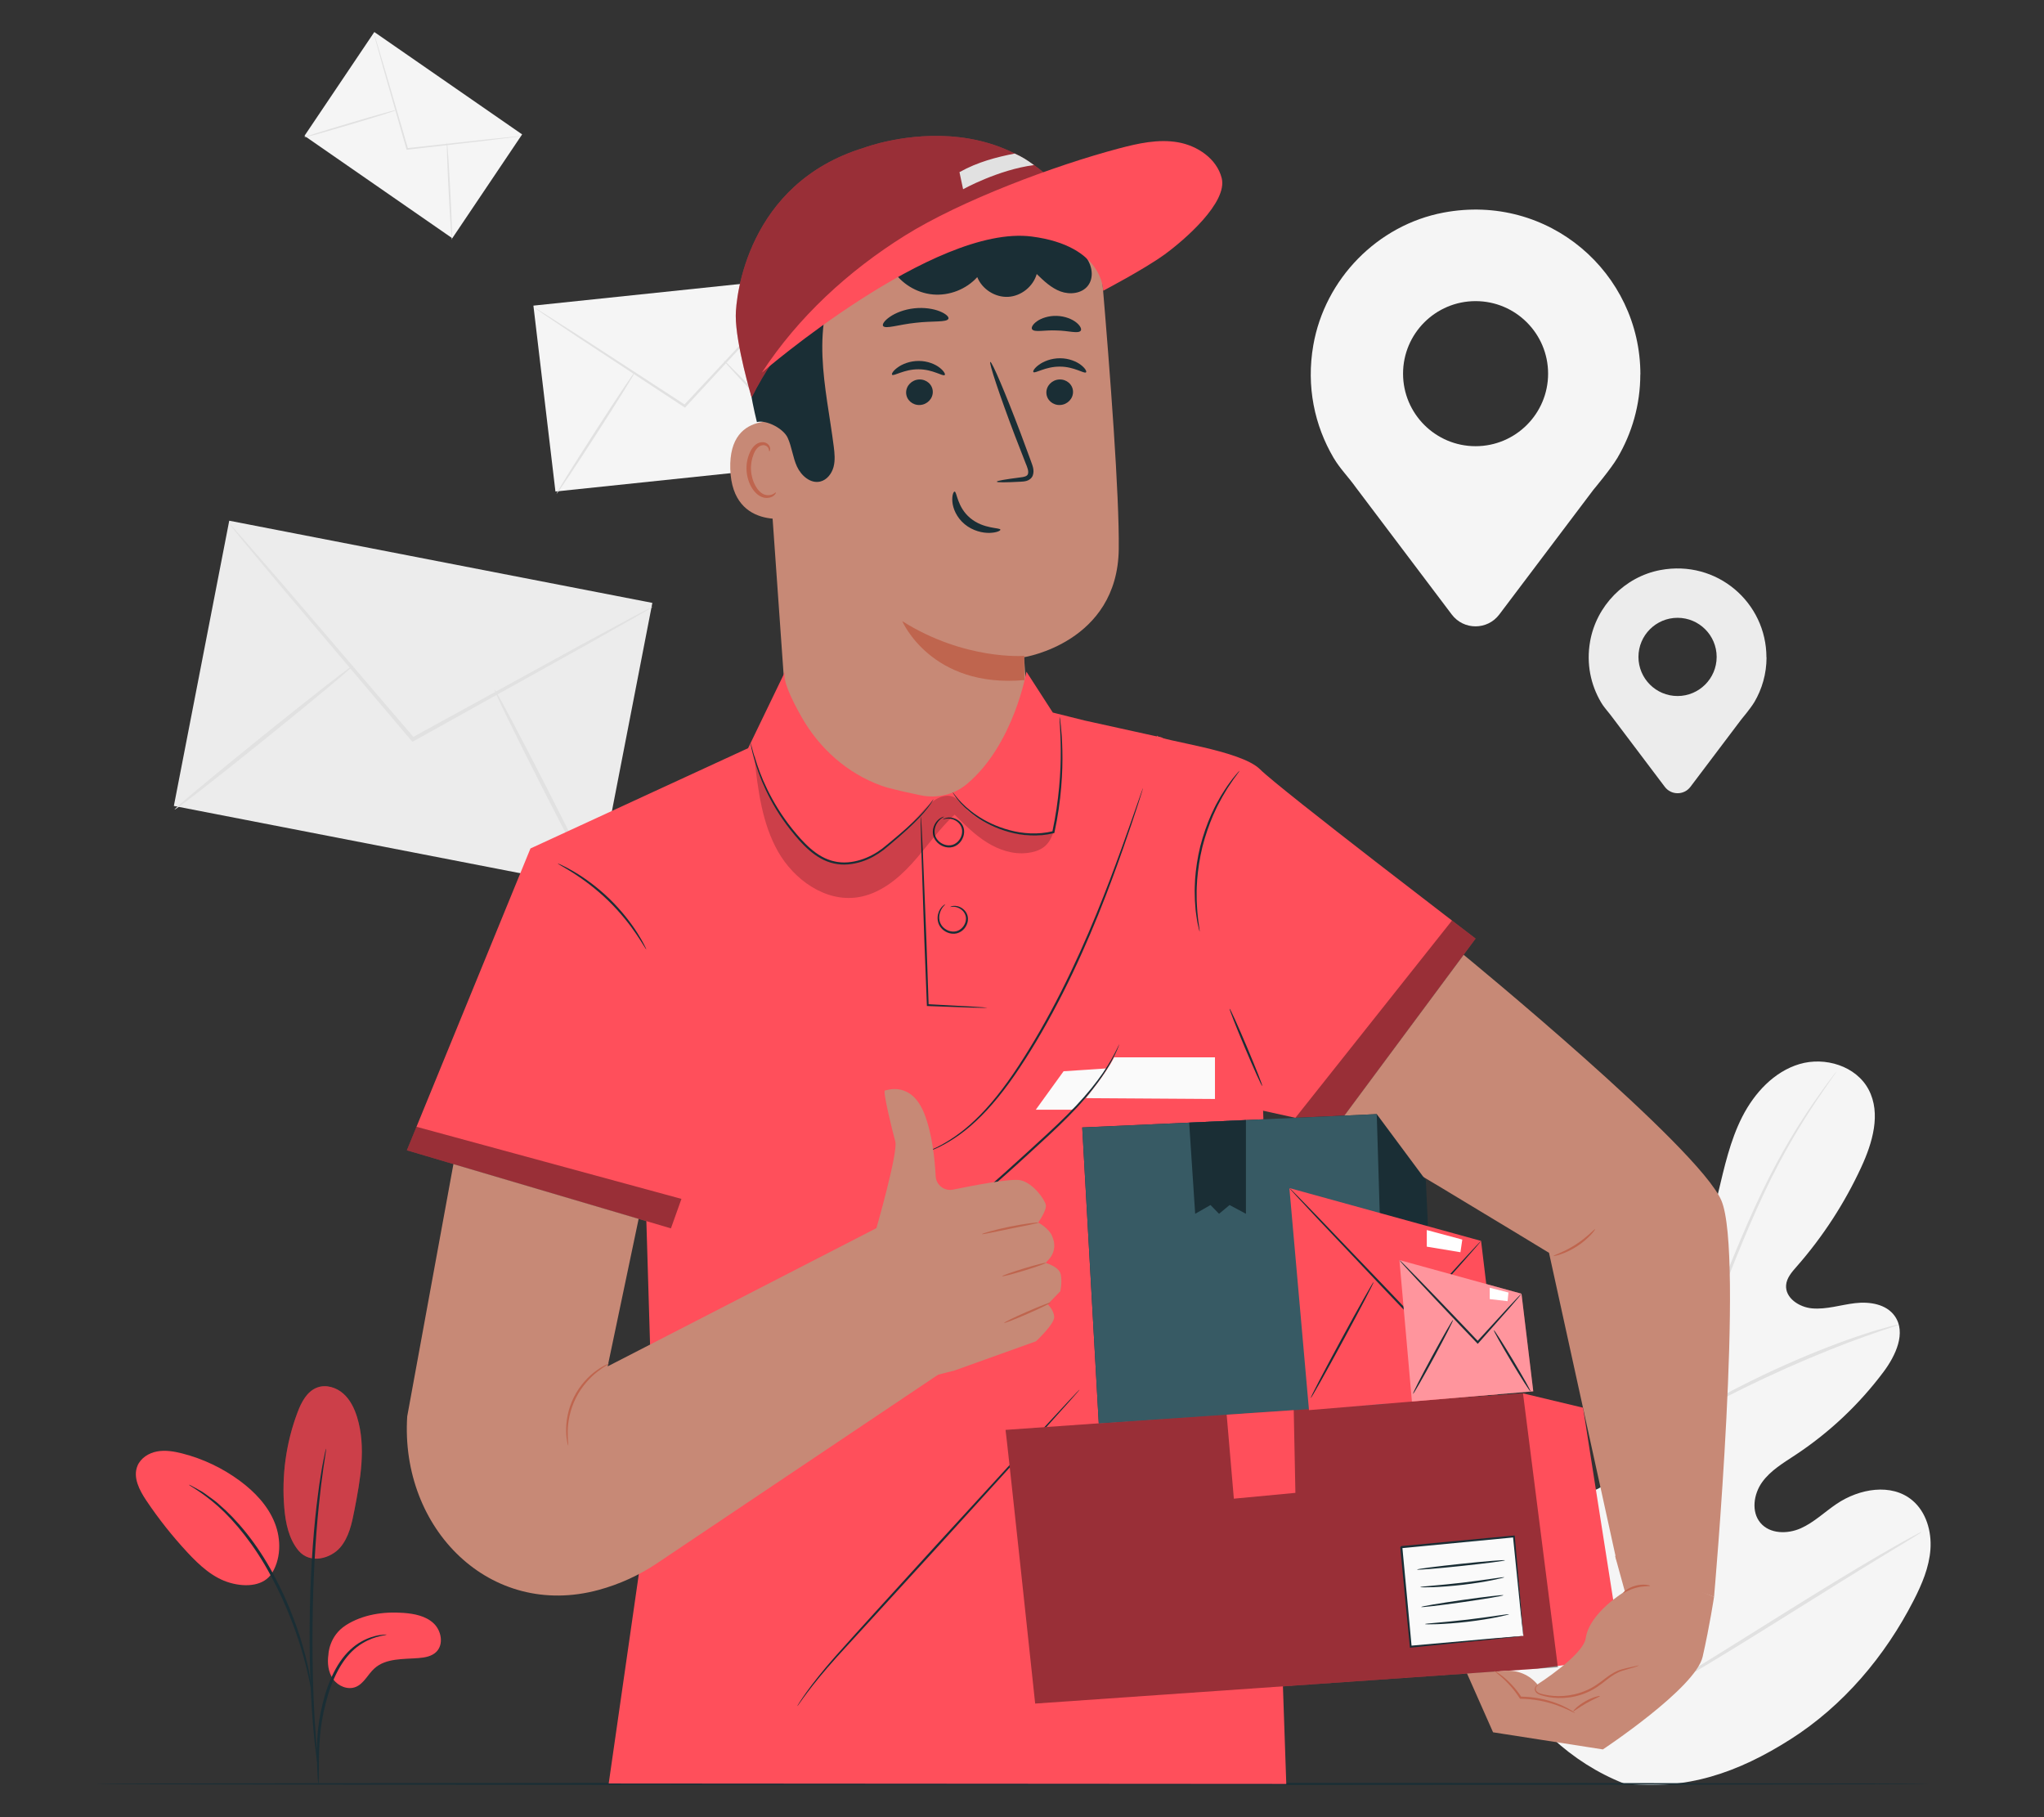 <?xml version="1.0" encoding="UTF-8"?>
<svg id="Layer_2" data-name="Layer 2" xmlns="http://www.w3.org/2000/svg" viewBox="0 0 540 480">
  <rect x="0" y="0" width="540" height="480" fill="#333333" stroke="none"/>
  <defs>
    <style>
      .cls-1 {
        fill: #bf654e;
      }

      .cls-1, .cls-2, .cls-3, .cls-4, .cls-5, .cls-6, .cls-7, .cls-8, .cls-9, .cls-10, .cls-11, .cls-12, .cls-13, .cls-14 {
        stroke-width: 0px;
      }

      .cls-2, .cls-3, .cls-15 {
        opacity: .4;
      }

      .cls-2, .cls-12 {
        fill: #fff;
      }

      .cls-4 {
        fill: #375a64;
      }

      .cls-5 {
        fill: #e1e1e1;
      }

      .cls-6 {
        fill: #ececec;
      }

      .cls-7 {
        fill: #c78976;
      }

      .cls-16 {
        opacity: .2;
      }

      .cls-9 {
        fill: #f5f5f5;
      }

      .cls-10 {
        fill: none;
      }

      .cls-11 {
        fill: #1a2e35;
      }

      .cls-13 {
        fill: #fafafa;
      }

      .cls-14 {
        fill: #ff4f5b;
      }
    </style>
  </defs>
  <g id="Layer_2-2" data-name="Layer 2">
    <g>
      <rect class="cls-10" width="540" height="480"/>
      <g>
        <g>
          <path class="cls-9" d="m429.04,471.11c-28.65-11.34-41.78-41.89-47.61-70.76-.97-4.82-2.69-9.74-1.41-14.47,1.28-4.73,5.91-8.86,10.67-7.86,3.95.83,6.48,4.59,9.27,7.54,3.72,3.92,8.55,6.75,13.76,8.05,3.42.86,7.42.93,10.03-1.44,3.58-3.25,2.72-9.07,1.56-13.82-2.16-8.85-4.32-17.7-6.47-26.55-1.16-4.75-2.32-9.6-1.92-14.47.41-4.86,2.68-9.83,6.91-12.17,4.22-2.34,10.44-1.06,12.5,3.37.86,1.84.94,3.95,1.54,5.89.6,1.94,2.04,3.91,4.04,4.01,2.03.11,3.61-1.69,4.7-3.42,3.77-5.97,5.63-12.94,7.29-19.83,1.65-6.89,3.18-13.91,6.39-20.2s8.39-11.91,15.11-13.91c6.72-2,14.97.48,18.28,6.76,3.32,6.3,1.02,14.03-1.95,20.46-4.41,9.55-10.19,18.44-17.11,26.31-1.25,1.42-2.6,2.96-2.75,4.85-.28,3.42,3.47,5.85,6.85,6.15,3.83.34,7.58-.94,11.4-1.38,3.81-.44,8.22.24,10.45,3.41,3.1,4.4.24,10.46-2.96,14.74-6.42,8.58-14.32,16.03-23.23,21.92-3.19,2.11-6.61,4.11-8.85,7.23-2.24,3.13-2.93,7.81-.43,10.75,2.5,2.95,7.13,2.98,10.63,1.43,3.5-1.55,6.31-4.32,9.49-6.46,5.95-4.02,14.5-5.57,20.02-.91,3.63,3.06,5.1,8.17,4.76,12.93-.34,4.76-2.26,9.24-4.42,13.46-7.56,14.77-18.62,27.85-32.54,36.7-13.91,8.85-27.62,13.61-44,11.67"/>
          <path class="cls-5" d="m432.18,451.4c.79-15.46,3.05-32.33,6.03-49.89.76-4.39,1.51-8.72,2.25-13,.75-4.26,1.49-8.49,2.47-12.58,1.93-8.19,4.41-15.92,6.99-23.19,2.58-7.27,5.29-14.07,7.88-20.41,2.6-6.34,5.13-12.2,7.67-17.45,5.04-10.51,10.1-18.5,13.8-23.83,1.84-2.68,3.34-4.71,4.37-6.07.5-.65.89-1.16,1.18-1.54.27-.34.42-.51.43-.51.01,0-.11.2-.35.56-.28.4-.65.92-1.11,1.59-.98,1.4-2.44,3.46-4.23,6.16-3.6,5.39-8.56,13.4-13.51,23.92-2.49,5.25-4.99,11.11-7.55,17.45-2.55,6.35-5.24,13.15-7.79,20.41-2.55,7.25-5.01,14.96-6.91,23.11-.97,4.07-1.7,8.26-2.45,12.54-.74,4.27-1.49,8.61-2.25,12.99-2.97,17.55-5.26,34.38-6.09,49.79"/>
          <path class="cls-5" d="m443.18,375.83c-.06.02-.39-.66-.95-1.92-.56-1.26-1.31-3.1-2.21-5.39-1.8-4.58-4.06-10.98-6.53-18.05-2.47-7.07-4.82-13.43-6.68-17.96-.92-2.27-1.69-4.1-2.24-5.36-.54-1.26-.81-1.97-.76-2,.06-.03.43.63,1.07,1.85.64,1.21,1.5,3.01,2.5,5.26,2.02,4.49,4.47,10.83,6.94,17.91,2.42,6.98,4.61,13.3,6.28,18.13.77,2.18,1.42,4.01,1.94,5.48.45,1.3.68,2.02.62,2.05Z"/>
          <path class="cls-5" d="m501.62,349.9c.02.06-.83.37-2.37.87-1.54.51-3.76,1.24-6.48,2.23-5.46,1.93-12.9,4.87-20.97,8.46-8.07,3.61-15.23,7.19-20.34,9.93-2.56,1.35-4.61,2.5-6.03,3.29-1.42.79-2.21,1.2-2.25,1.15-.03-.05.71-.57,2.07-1.46,1.37-.88,3.37-2.12,5.9-3.55,5.04-2.89,12.18-6.57,20.27-10.2,8.1-3.61,15.61-6.46,21.13-8.24,2.76-.91,5.02-1.55,6.59-1.96,1.57-.4,2.45-.59,2.47-.53Z"/>
          <path class="cls-5" d="m432.66,450.1s-.23-.2-.6-.65c-.42-.53-.94-1.18-1.57-1.96-1.36-1.71-3.25-4.24-5.56-7.39-4.61-6.31-10.71-15.22-17.3-25.14-6.6-9.93-12.6-18.88-17.08-25.27-2.19-3.1-3.98-5.66-5.32-7.56-.57-.83-1.05-1.51-1.44-2.06-.32-.48-.48-.74-.45-.76.03-.02.23.2.6.65.42.53.94,1.18,1.57,1.96,1.36,1.71,3.25,4.24,5.56,7.39,4.61,6.31,10.71,15.21,17.3,25.14,6.6,9.92,12.6,18.88,17.07,25.27,2.19,3.1,3.98,5.66,5.32,7.55.58.83,1.05,1.51,1.44,2.07.32.48.48.74.45.76Z"/>
          <path class="cls-5" d="m507.7,404.64s-.24.21-.73.52c-.58.36-1.3.81-2.17,1.35-2.01,1.22-4.73,2.88-8.03,4.88-6.78,4.13-16.08,9.93-26.35,16.36-10.27,6.43-19.63,12.16-26.5,16.14-3.43,1.99-6.23,3.58-8.18,4.64-.9.48-1.65.88-2.26,1.2-.52.27-.8.39-.82.36-.01-.03.24-.21.73-.53.58-.36,1.3-.81,2.17-1.35,2.01-1.22,4.73-2.87,8.03-4.88,6.78-4.12,16.08-9.93,26.35-16.36,10.27-6.43,19.63-12.15,26.5-16.14,3.43-1.99,6.23-3.58,8.18-4.64.9-.48,1.65-.88,2.26-1.2.52-.27.8-.39.82-.36Z"/>
        </g>
        <g>
          <rect class="cls-6" x="70.76" y="129.13" width="76.75" height="113.87" transform="translate(-94.32 257.73) rotate(-79.01)"/>
          <path class="cls-5" d="m172.53,160.22s-.41.31-1.24.8c-.92.54-2.13,1.24-3.64,2.12-3.28,1.86-7.87,4.46-13.5,7.65-11.54,6.42-27.33,15.21-44.83,24.95l-.37.21-.27-.32c-.21-.25-.44-.51-.66-.78-13.09-15.47-24.93-29.46-33.59-39.69-4.21-5.05-7.63-9.16-10.09-12.11-1.12-1.38-2.02-2.49-2.7-3.33-.61-.77-.92-1.18-.89-1.2.03-.02.39.35,1.05,1.07.72.81,1.67,1.87,2.85,3.2,2.52,2.89,6.03,6.93,10.34,11.89,8.72,10.18,20.64,24.11,33.82,39.5.23.27.45.53.66.78l-.64-.12c17.55-9.63,33.4-18.33,44.98-24.68,5.7-3.07,10.33-5.57,13.66-7.36,1.55-.81,2.79-1.46,3.74-1.95.86-.44,1.32-.65,1.34-.62Z"/>
          <path class="cls-5" d="m46.11,213.86c-.18-.22,10.23-8.92,23.25-19.42,13.02-10.5,23.72-18.84,23.9-18.62.18.22-10.23,8.92-23.25,19.42-13.02,10.5-23.72,18.84-23.9,18.61Z"/>
          <path class="cls-5" d="m130.61,182.1c.25-.13,6.57,11.74,14.1,26.5,7.54,14.77,13.44,26.84,13.18,26.97-.25.13-6.57-11.73-14.1-26.5-7.53-14.76-13.44-26.84-13.18-26.97Z"/>
        </g>
        <g>
          <polygon class="cls-9" points="217.41 122.43 146.74 129.83 140.92 80.73 211.59 73.33 217.41 122.43"/>
          <path class="cls-5" d="m211.89,73.9s-.18.26-.58.72c-.44.5-1.03,1.16-1.76,1.98-1.59,1.75-3.82,4.21-6.55,7.21-5.63,6.1-13.33,14.44-21.86,23.68l-.18.19-.23-.15c-.17-.11-.36-.23-.55-.36-10.76-7.09-20.5-13.5-27.63-18.19-3.47-2.33-6.31-4.22-8.33-5.58-.93-.64-1.68-1.16-2.25-1.54-.51-.36-.77-.56-.76-.58.01-.02.3.14.83.46.58.36,1.35.84,2.31,1.44,2.05,1.31,4.92,3.15,8.44,5.4,7.15,4.65,16.92,11.01,27.73,18.03.19.12.37.24.55.36l-.41.05c8.58-9.19,16.33-17.48,22-23.55,2.8-2.95,5.07-5.35,6.7-7.07.77-.79,1.38-1.42,1.84-1.9.43-.43.66-.65.67-.63Z"/>
          <path class="cls-5" d="m147.04,130.4c-.15-.1,4.37-7.39,10.09-16.27,5.72-8.89,10.48-16,10.63-15.9.15.1-4.37,7.39-10.09,16.27-5.72,8.88-10.48,16-10.63,15.9Z"/>
          <path class="cls-5" d="m191.17,95.15c.13-.13,6.17,6,13.49,13.69,7.33,7.69,13.16,14.03,13.04,14.15-.13.13-6.17-6-13.5-13.69-7.33-7.69-13.16-14.02-13.04-14.15Z"/>
        </g>
        <g>
          <polygon class="cls-9" points="119.49 62.93 80.44 35.88 98.89 8.46 137.94 35.5 119.49 62.93"/>
          <path class="cls-5" d="m137.84,35.92s-.21.05-.61.11c-.44.06-1.03.14-1.75.24-1.57.19-3.77.47-6.47.8-5.51.64-13.05,1.51-21.4,2.48l-.18.02-.05-.17c-.04-.13-.08-.28-.12-.42-2.37-8.28-4.51-15.78-6.08-21.26-.75-2.69-1.36-4.89-1.79-6.46-.19-.73-.35-1.32-.47-1.76-.1-.4-.15-.62-.13-.62.01,0,.09.2.22.6.14.44.32,1.02.54,1.74.47,1.56,1.12,3.74,1.93,6.42,1.6,5.47,3.78,12.95,6.2,21.22.04.14.08.29.12.42l-.23-.15c8.36-.92,15.9-1.75,21.41-2.35,2.7-.28,4.9-.5,6.48-.66.73-.07,1.32-.12,1.76-.16.4-.03.62-.04.62-.03Z"/>
          <path class="cls-5" d="m80.34,36.3c-.03-.12,5.43-1.84,12.21-3.85,6.77-2.01,12.29-3.55,12.32-3.43.03.12-5.43,1.84-12.21,3.85-6.77,2.01-12.29,3.55-12.32,3.43Z"/>
          <path class="cls-5" d="m118.08,37.66c.12,0,.51,5.73.88,12.82.36,7.09.56,12.85.44,12.86-.12,0-.51-5.73-.88-12.82-.36-7.09-.56-12.85-.44-12.86Z"/>
        </g>
        <path class="cls-9" d="m433.37,98.9c0-26.81-24.23-47.96-51.98-42.75-17.46,3.28-31.37,17.53-34.43,35.03-1.91,10.94.35,21.22,5.33,29.71h-.02l.12.16c1.67,2.81,3.76,4.83,5.87,7.78l25.28,33.49c3.15,4.17,9.4,4.17,12.55,0l24.86-32.94s4.64-5.53,6.32-8.38l.09-.12h-.02c3.8-6.46,6.01-13.96,6.01-22Zm-43.54,18.96c-10.58,0-19.16-8.58-19.16-19.16s8.58-19.16,19.16-19.16,19.16,8.58,19.16,19.16-8.58,19.16-19.16,19.16Z"/>
        <path class="cls-6" d="m466.67,173.63c0-14.46-13.06-25.86-28.03-23.05-9.41,1.77-16.92,9.45-18.56,18.89-1.03,5.9.19,11.44,2.88,16.02h-.01l.07.09c.9,1.52,2.03,2.6,3.17,4.2l13.63,18.06c1.7,2.25,5.07,2.25,6.77,0l13.41-17.76s2.5-2.98,3.41-4.52l.05-.06h0c2.05-3.48,3.24-7.53,3.24-11.86Zm-23.48,10.22c-5.71,0-10.33-4.63-10.33-10.33s4.63-10.33,10.33-10.33,10.33,4.63,10.33,10.33-4.63,10.33-10.33,10.33Z"/>
        <path class="cls-11" d="m509.94,471.21c0,.16-108.57.29-242.46.29s-242.48-.13-242.48-.29,108.54-.29,242.48-.29,242.46.13,242.46.29Z"/>
        <g>
          <g>
            <g>
              <g>
                <g>
                  <g>
                    <path class="cls-7" d="m201.04,93.5l7.21,102.09c1.18,16.67,15.04,29.59,31.75,29.59h0c18.4,0,32.97-15.55,31.76-33.91-.64-9.72-1.22-17.67-1.22-17.67,0,0,24.71-3.84,25.02-28.55.18-14.27-2.29-46.66-4.4-71.47-1.43-16.77-15.47-29.65-32.3-29.65h-14.93c-25.71,1.5-45.11,23.93-42.9,49.58Z"/>
                    <path class="cls-1" d="m270.58,173.24s-15.62,1.27-32.21-9.16c0,0,7.61,17.78,32.27,15.56l-.06-6.4Z"/>
                  </g>
                  <g>
                    <g>
                      <g>
                        <path class="cls-11" d="m283.48,103.42c.07,1.86-1.46,3.46-3.4,3.56-1.94.1-3.57-1.32-3.64-3.18-.07-1.86,1.46-3.46,3.4-3.56,1.94-.1,3.58,1.32,3.64,3.18Z"/>
                        <path class="cls-11" d="m286.91,98.35c-.44.46-3.11-1.52-6.91-1.51-3.79-.04-6.58,1.91-6.99,1.44-.2-.21.24-1.04,1.46-1.92,1.19-.88,3.23-1.74,5.6-1.73,2.37.01,4.36.88,5.5,1.77,1.17.9,1.56,1.73,1.35,1.93Z"/>
                      </g>
                      <g>
                        <path class="cls-11" d="m246.43,103.42c.07,1.86-1.46,3.46-3.4,3.56-1.94.1-3.57-1.32-3.64-3.18-.07-1.86,1.46-3.46,3.4-3.56,1.94-.1,3.58,1.32,3.64,3.18Z"/>
                        <path class="cls-11" d="m249.58,99.06c-.44.46-3.12-1.52-6.91-1.51-3.79-.04-6.58,1.91-6.99,1.44-.2-.21.24-1.04,1.46-1.92,1.19-.88,3.23-1.74,5.6-1.73,2.37.01,4.36.88,5.5,1.78,1.16.9,1.56,1.73,1.35,1.93Z"/>
                      </g>
                      <path class="cls-11" d="m263.36,127.22c-.02-.22,2.34-.62,6.17-1.11.97-.1,1.89-.29,2.05-.95.23-.7-.18-1.75-.65-2.87-.91-2.35-1.87-4.81-2.87-7.38-3.98-10.51-6.86-19.16-6.44-19.31.43-.16,4,8.24,7.98,18.75.96,2.59,1.88,5.06,2.75,7.43.37,1.1,1,2.35.5,3.81-.26.72-.97,1.25-1.59,1.42-.62.19-1.17.2-1.65.23-3.85.21-6.24.22-6.25,0Z"/>
                      <path class="cls-11" d="m252.19,129.85c.62-.04.63,4.09,4.15,7.01,3.52,2.93,7.92,2.47,7.95,3.05.06.26-.98.8-2.83.85-1.82.06-4.48-.52-6.63-2.31-2.15-1.79-3.08-4.19-3.22-5.88-.16-1.72.3-2.74.58-2.72Z"/>
                    </g>
                    <path class="cls-11" d="m250.56,84.18c-.37,1.03-4.17.54-8.62,1.08-4.47.45-8.06,1.75-8.65.83-.26-.44.36-1.41,1.82-2.41,1.44-1,3.74-1.95,6.41-2.24,2.67-.29,5.12.13,6.75.79,1.64.66,2.46,1.47,2.3,1.96Z"/>
                    <path class="cls-11" d="m285.51,87.36c-.67.86-3.28-.03-6.43-.07-3.14-.15-5.81.58-6.42-.32-.27-.44.15-1.3,1.31-2.12,1.15-.81,3.07-1.48,5.23-1.41,2.16.07,4.03.85,5.13,1.73,1.11.89,1.48,1.77,1.18,2.2Z"/>
                  </g>
                  <g>
                    <path class="cls-7" d="m209.37,112.05c-.42-.18-16.98-5.02-16.44,11.87.54,16.89,17.39,12.87,17.4,12.38.01-.49-.96-24.25-.96-24.25Z"/>
                    <path class="cls-1" d="m204.97,130.07c-.08-.05-.29.22-.78.46-.48.24-1.31.42-2.2.12-1.81-.6-3.4-3.38-3.58-6.43-.09-1.54.18-3.01.69-4.24.48-1.25,1.25-2.14,2.14-2.33.89-.24,1.54.28,1.76.75.24.47.14.81.23.83.05.04.35-.29.2-.99-.08-.33-.29-.73-.7-1.04-.42-.32-1.02-.47-1.64-.38-1.3.13-2.43,1.37-2.99,2.72-.63,1.36-.97,3.02-.87,4.74.22,3.4,2.06,6.53,4.53,7.16,1.2.27,2.18-.12,2.68-.53.51-.43.59-.81.53-.84Z"/>
                  </g>
                </g>
                <path class="cls-11" d="m199.97,111.48c2.58-.62,7.03,1.75,8.13,4.17,1.1,2.41,1.34,5.15,2.44,7.56,1.1,2.41,3.57,4.6,6.15,3.99,1.78-.42,3.05-2.09,3.52-3.85.47-1.77.28-3.63.05-5.45-1-7.89-2.65-15.71-2.97-23.66-.32-7.95.81-16.2,4.99-22.97,4.17-6.77,11.84-11.75,19.76-11.11,5.25.42,10.07,3.16,15.28,3.89,6.18.87,12.72-1.32,17.15-5.72.57-.56,3.2-2.3,3.2-2.3,0-.41-.39-3.94-1.78-5.22-10.35-9.57-28.99-12.24-42.66-8.8-13.67,3.44-26.48,13.09-32.36,25.9-5.88,12.81-4.14,30.63-.9,43.59"/>
              </g>
              <path class="cls-14" d="m291.44,69.76s-64.83-20.86-92.87,35.23c0,0-4.19-14.04-4.19-21.56,0-5.02,3.01-34.95,33.8-44.37,0,0,46.39-17.71,63.26,30.7Z"/>
              <path class="cls-11" d="m235.74,71.16c2.29,3.7,6.38,6.23,10.71,6.62,4.33.39,8.81-1.35,11.73-4.58,1.28,3.19,4.71,5.39,8.15,5.21,3.44-.18,6.62-2.72,7.56-6.03,1.88,1.83,3.84,3.7,6.31,4.61,2.46.9,5.59.56,7.2-1.5,1.65-2.1,1.17-5.31-.45-7.44s-4.11-3.39-6.57-4.42c-7.7-3.22-16.19-4.83-24.46-3.71-8.27,1.12-16.28,5.13-21.45,11.68"/>
              <g class="cls-15">
                <path class="cls-8" d="m291.44,69.76s-7.38-8.78-20.61-9.36c-19.12-.84-54.91,9.91-72.26,44.59,0,0-4.19-14.04-4.19-21.56,0-5.02,3.01-34.95,33.8-44.37,0,0,46.39-17.71,63.26,30.7Z"/>
              </g>
              <path class="cls-14" d="m201.28,98.42c9.61-14.71,22.87-26.87,37.77-36.18,14.9-9.31,39.54-18.52,56.52-23.02,5.1-1.35,10.41-2.54,15.61-1.64,5.2.9,10.29,4.36,11.58,9.47,1.61,6.4-9.75,16.28-15.09,20.17-5.34,3.88-16.23,9.58-16.23,9.58,0,0,.15-11.87-18.86-14.32-25.85-3.33-71.3,35.94-71.3,35.94Z"/>
            </g>
            <path class="cls-5" d="m254.44,49.98s9.34-5.17,18.72-6.37c-1.93-1.41-2.96-2.09-5.09-3.05-4.8.95-9.66,2.17-14.59,4.91l.96,4.52Z"/>
          </g>
          <g>
            <g>
              <path class="cls-14" d="m307.06,194.84l-20.56-4.53-8.36-2.09-6.97-10.8s-3.32,19.31-15.76,29.7c-3.39,2.83-7.93,3.85-12.25,2.94-2.82-.59-6.13-1.32-8.58-1.98-.52-.14-1.1-.32-1.71-.54-9.05-3.25-16.45-9.89-21.17-18.26-2.77-4.91-5.1-9.95-4.3-11.86l-9.76,20.21-57.5,26.49-32.65,79.72,63.27,18.72,1.97,65.69-11.92,82.85,179.01.12-6.35-184.34"/>
              <path class="cls-11" d="m260.78,266.2s-.39.03-1.13.02c-.8-.02-1.87-.04-3.18-.07-2.82-.1-6.72-.24-11.38-.41h-.22s0-.23,0-.23c-.19-4.94-.42-10.79-.67-17.05-.3-9.01-.57-17.16-.77-23.15-.07-2.91-.13-5.29-.17-7.02,0-.78-.01-1.41-.02-1.91,0-.44.01-.67.03-.67.02,0,.05.23.08.66.03.5.07,1.13.12,1.9.09,1.73.2,4.11.35,7.01.24,5.99.57,14.14.93,23.15.21,6.26.41,12.11.58,17.05l-.23-.23c4.66.25,8.56.46,11.37.61,1.32.09,2.38.16,3.18.21.73.06,1.12.1,1.12.12Z"/>
              <path class="cls-11" d="m251.02,239.57s.27-.21.85-.28c.57-.07,1.48.04,2.36.66.43.31.86.73,1.15,1.31.29.57.42,1.28.31,1.99-.2,1.41-1.27,2.88-2.93,3.3-1.66.38-3.28-.4-4.16-1.49-.94-1.11-1.03-2.54-.79-3.54.24-1.03.77-1.74,1.18-2.14.42-.4.72-.53.73-.51.03.04-.22.23-.57.66-.34.42-.78,1.12-.95,2.07-.18.94-.04,2.17.79,3.12.79.94,2.23,1.6,3.63,1.27,1.38-.34,2.35-1.62,2.54-2.83.23-1.24-.42-2.33-1.18-2.89-.76-.59-1.57-.76-2.11-.76-.55,0-.85.11-.86.06Z"/>
              <path class="cls-11" d="m249.11,216.43s.27-.26.9-.41c.62-.15,1.63-.15,2.67.39.51.27,1.04.68,1.44,1.27.39.58.63,1.34.59,2.14-.05,1.56-1.08,3.32-2.89,3.89-1.82.52-3.64-.36-4.58-1.6-.49-.62-.74-1.37-.79-2.06-.05-.7.09-1.34.31-1.89.44-1.09,1.17-1.76,1.72-2.08.56-.33.92-.38.92-.35.02.05-.31.17-.8.54-.48.36-1.11,1.03-1.47,2.04-.36.99-.37,2.4.52,3.49.84,1.08,2.47,1.82,4,1.37,1.52-.47,2.47-2.01,2.53-3.36.11-1.41-.78-2.52-1.7-3.03-.93-.54-1.85-.61-2.44-.53-.6.08-.92.24-.94.19Z"/>
              <path class="cls-11" d="m243.27,304.84s.09-.05.27-.13c.22-.08.49-.19.82-.32.73-.25,1.78-.71,3.1-1.33,2.62-1.3,6.29-3.53,10.07-7.16,3.82-3.59,7.74-8.5,11.53-14.31,3.81-5.8,7.62-12.43,11.24-19.58,7.24-14.32,12.37-27.94,15.96-37.81,1.79-4.94,3.19-8.96,4.16-11.74.48-1.36.85-2.42,1.12-3.19.12-.34.23-.61.31-.83.07-.19.11-.28.12-.28s-.01.1-.07.29c-.07.22-.15.5-.25.84-.25.78-.59,1.86-1.02,3.23-.91,2.8-2.24,6.84-3.99,11.8-3.49,9.91-8.57,23.58-15.83,37.94-3.63,7.17-7.46,13.81-11.31,19.61-3.83,5.81-7.81,10.73-11.7,14.31-3.85,3.63-7.59,5.82-10.25,7.07-1.35.59-2.41,1.02-3.16,1.23-.34.11-.62.19-.84.26-.19.06-.29.08-.29.07Z"/>
              <path class="cls-13" d="m280.99,282.96c.47,0,11.37-.75,11.37-.75,0,0-4.5,7.95-9.18,10.92h-9.54l7.35-10.17Z"/>
              <path class="cls-11" d="m241.37,328.92s.2-.18.62-.47c.47-.32,1.08-.74,1.84-1.27,1.59-1.11,3.88-2.74,6.63-4.85,5.52-4.2,12.77-10.47,20.56-17.63,3.91-3.57,7.65-6.95,10.89-10.19,3.25-3.23,5.96-6.34,8.03-9.11,2.08-2.76,3.5-5.19,4.4-6.9.48-.84.77-1.54,1.01-1.99.23-.46.36-.69.37-.69.02,0-.07.26-.27.73-.2.47-.47,1.18-.91,2.04-.84,1.75-2.21,4.23-4.27,7.04-2.04,2.82-4.74,5.98-7.98,9.24-3.23,3.27-6.97,6.67-10.88,10.24-7.8,7.17-15.11,13.41-20.7,17.53-2.79,2.07-5.12,3.65-6.75,4.71-.81.53-1.46.92-1.9,1.18-.44.26-.67.39-.68.38Z"/>
              <path class="cls-11" d="m210.66,450.61s.04-.09.14-.26c.12-.19.27-.43.45-.72.4-.63,1.02-1.55,1.84-2.7,1.65-2.31,4.19-5.55,7.54-9.35,6.74-7.58,16.2-17.9,26.61-29.34,10.44-11.39,19.89-21.7,26.76-29.2,3.42-3.69,6.2-6.69,8.16-8.81.95-1.01,1.7-1.8,2.24-2.37.24-.25.44-.45.59-.61.14-.13.21-.2.22-.19,0,0-.05.09-.17.23-.15.17-.33.38-.55.65-.52.59-1.25,1.41-2.16,2.45-1.93,2.14-4.66,5.18-8.02,8.93-6.84,7.53-16.25,17.88-26.64,29.31-10.42,11.4-19.86,21.71-26.73,29.22-3.38,3.77-5.96,6.95-7.66,9.22-.85,1.13-1.49,2.03-1.92,2.64-.2.28-.36.51-.49.69-.11.15-.18.23-.18.22Z"/>
            </g>
            <path class="cls-14" d="m305.63,194.29c.94,1.41,22.11,3.76,27.28,8.94s56.92,44.69,56.92,44.69l-36.86,49.71-23.82-5.24-23.53-98.1Z"/>
            <polygon class="cls-3" points="383.6 243.15 342.23 295.26 352.97 297.63 389.83 247.92 383.6 243.15"/>
            <path class="cls-11" d="m316.91,246.04s-.19-.61-.43-1.73c-.13-.56-.26-1.25-.36-2.06-.11-.81-.27-1.73-.32-2.76-.09-1.03-.17-2.15-.16-3.36-.05-1.21.03-2.5.09-3.86.2-2.71.62-5.69,1.37-8.74.78-3.05,1.8-5.87,2.89-8.36.58-1.23,1.12-2.41,1.73-3.46.56-1.07,1.16-2.03,1.72-2.89.53-.88,1.1-1.62,1.57-2.28.47-.67.91-1.22,1.29-1.65.74-.88,1.16-1.35,1.19-1.33.03.03-.33.55-1.01,1.46-.35.45-.76,1.02-1.2,1.7-.44.68-.99,1.42-1.49,2.31-.53.87-1.1,1.83-1.64,2.9-.59,1.05-1.1,2.22-1.66,3.44-1.06,2.48-2.05,5.27-2.82,8.29-.74,3.02-1.16,5.96-1.39,8.64-.07,1.34-.17,2.62-.14,3.82-.03,1.2.03,2.31.09,3.33.03,1.02.16,1.94.23,2.74.07.81.17,1.5.26,2.06.17,1.13.25,1.76.21,1.77Z"/>
            <path class="cls-11" d="m333.47,286.87c-.15.06-2.19-4.46-4.58-10.11-2.38-5.64-4.2-10.27-4.05-10.33.15-.06,2.19,4.46,4.58,10.11,2.38,5.64,4.2,10.27,4.05,10.33Z"/>
            <path class="cls-11" d="m170.75,250.79c-.09.05-.97-1.58-2.65-4.05-1.67-2.47-4.21-5.73-7.47-8.9-3.27-3.16-6.61-5.6-9.12-7.2-2.52-1.6-4.17-2.44-4.13-2.53.02-.04.44.14,1.2.5.76.35,1.84.92,3.13,1.68,2.59,1.52,6,3.93,9.31,7.13,3.29,3.21,5.81,6.55,7.41,9.09.8,1.27,1.4,2.33,1.77,3.08.38.75.57,1.17.54,1.19Z"/>
            <polygon class="cls-3" points="107.48 303.84 110.02 297.63 180.03 316.68 177.25 324.47 107.48 303.84"/>
            <path class="cls-13" d="m294.33,279.29h26.65v11l-34.09-.22s5.27-6.38,7.44-10.78Z"/>
            <g class="cls-16">
              <path class="cls-8" d="m199.28,200.04c.96,8.55,2.01,17.36,6.24,24.85,4.23,7.49,12.5,13.39,21.01,12.14,5.68-.84,10.49-4.64,14.35-8.88,3.87-4.24,7.1-9.07,11.32-12.96,2.65,2.65,5.32,5.32,8.5,7.31s6.94,3.26,10.66,2.81c3.72-.45,5.77-1.92,6.94-5.48-3.97,1.23-6.15,1.05-10.1.28-4.17-.81-8.22-2.56-11.96-5.5-2.32-1.83-3.16-4.58-6.11-4.41-2.73.16-4.86,2.32-6.66,4.37-2.75,3.15-6.23,6.57-9.5,9.16-3.27,2.6-6.47,4.35-10.64,4.26-6.89-.15-12.54-5.56-16.34-11.31-3.5-5.29-6.1-11.17-7.66-17.31"/>
            </g>
            <path class="cls-11" d="m279.94,189.38s.06.21.12.61c.05.4.14,1,.21,1.76.16,1.53.33,3.76.39,6.52.14,5.51-.27,13.19-2.05,21.44-.01.06-.02.12-.04.17l-.04.17-.17.04c-4.14,1.03-8.29.66-11.8-.31-3.53-.97-6.5-2.5-8.74-4.1-2.25-1.6-3.84-3.19-4.78-4.41-.51-.57-.8-1.11-1.04-1.43-.22-.34-.33-.52-.31-.53.12-.13,1.81,2.98,6.35,6.05,2.24,1.53,5.18,3,8.65,3.92,3.45.93,7.51,1.26,11.52.27l-.21.22c.01-.05.02-.11.04-.17,1.76-8.2,2.24-15.83,2.2-21.32-.01-2.75-.12-4.98-.21-6.51-.04-.72-.08-1.3-.11-1.77-.02-.41-.02-.62,0-.62Z"/>
            <path class="cls-11" d="m246.67,210.99s-.1.23-.35.66c-.25.42-.65,1.02-1.21,1.75-1.12,1.48-2.95,3.45-5.39,5.68-1.22,1.12-2.58,2.31-4.06,3.56-.74.63-1.49,1.28-2.32,1.93-.83.63-1.74,1.22-2.71,1.75-1.94,1.05-4.19,1.81-6.61,2.01-2.41.21-4.99-.32-7.22-1.6-2.25-1.26-4.06-3.01-5.67-4.77-1.59-1.78-3.02-3.59-4.26-5.39-2.51-3.6-4.3-7.14-5.58-10.19-1.26-3.06-2.01-5.64-2.46-7.43-.23-.9-.37-1.6-.46-2.08-.09-.48-.13-.73-.11-.73.02,0,.09.24.22.71.12.47.3,1.16.56,2.05.51,1.77,1.31,4.31,2.61,7.33,1.32,3.01,3.13,6.5,5.64,10.04,1.25,1.78,2.67,3.56,4.25,5.32,1.59,1.73,3.37,3.44,5.53,4.65,2.15,1.22,4.59,1.73,6.91,1.54,2.32-.18,4.5-.91,6.4-1.91.95-.5,1.84-1.07,2.65-1.68.8-.62,1.57-1.28,2.32-1.89,1.49-1.24,2.87-2.41,4.09-3.5,2.46-2.19,4.32-4.1,5.48-5.52.59-.71,1.01-1.28,1.29-1.68.28-.4.43-.6.45-.59Z"/>
          </g>
          <g>
            <g>
              <g>
                <path class="cls-7" d="m223.07,336.84l8.44-12.31s5.8-20.18,5.02-23c-.79-2.81-3.35-13.34-2.75-13.47.61-.12,6.93-2.48,10.35,5.96,2.13,5.26,2.83,12.17,3.06,16.65.12,2.35,2.29,4.04,4.6,3.56,5.84-1.2,15.55-3.03,17.86-2.47,3.35.8,6.35,5.08,6.64,6.51.29,1.43-2.02,4.66-2.02,4.66,0,0,2.85,1.46,3.72,3.66.12.3.22.59.31.88.55,1.8.09,3.75-1.17,5.14l-.89.98s3.55.97,3.99,3.01c.44,2.04-.12,4.49-.12,4.49l-3.33,3.44s1.56,1.38,1.73,3.26-4.83,6.51-4.83,6.51l-21.48,7.7-8.52,2.17-20.6-27.34Z"/>
                <path class="cls-1" d="m274.34,322.95c.02.16-3.33.77-7.44,1.61-4.11.83-7.44,1.58-7.48,1.43-.02-.07.79-.36,2.12-.73,1.33-.37,3.18-.83,5.25-1.25,2.06-.42,3.95-.72,5.32-.9,1.37-.18,2.22-.23,2.24-.15Z"/>
                <path class="cls-1" d="m276.3,333.58c.05.15-2.5,1.06-5.68,2.03-3.18.97-5.8,1.64-5.85,1.49-.05-.15,2.5-1.06,5.68-2.03,3.18-.97,5.8-1.64,5.85-1.49Z"/>
                <path class="cls-1" d="m277.58,344.06c.06.14-2.64,1.47-6.04,2.95-3.4,1.49-6.2,2.57-6.27,2.43-.06-.14,2.64-1.47,6.04-2.95,3.4-1.49,6.2-2.57,6.26-2.43Z"/>
              </g>
              <path class="cls-7" d="m173.58,412.93l78.99-52.99-19.93-36.1-72.1,37.08,8.18-38.96-48.93-14.47-12.21,66.66h0c-1.89,29.66,21.9,53.61,50.58,45.82h0c5.49-1.49,10.69-3.86,15.41-7.03Z"/>
            </g>
            <path class="cls-1" d="m150.11,381.83s-.14-.34-.27-.99c-.13-.65-.25-1.6-.27-2.79-.06-2.36.4-5.72,2.04-8.99,1.63-3.28,4.04-5.67,5.96-7.04.96-.7,1.8-1.17,2.4-1.46.6-.29.94-.41.96-.38.05.09-1.28.72-3.11,2.16-1.83,1.43-4.11,3.79-5.7,6.97-1.59,3.18-2.1,6.42-2.14,8.74-.05,2.33.24,3.77.14,3.79Z"/>
          </g>
          <g>
            <g>
              <path class="cls-7" d="m352.97,297.63c.49-.67,56.26,33.3,56.26,33.3l17.87,81.44,25.73,9.44s8.03-90.63,1.92-104.74c-6.12-14.11-68.07-64.86-68.07-64.86l-33.7,45.42Z"/>
              <path class="cls-1" d="m421.41,324.68c.12.07-1.69,2.55-4.84,4.56-3.13,2.03-6.13,2.65-6.15,2.51-.06-.17,2.8-1.02,5.84-2.99,3.06-1.95,5.01-4.2,5.14-4.08Z"/>
            </g>
            <g>
              <polygon class="cls-11" points="285.91 297.81 290.28 375.97 379.39 369.94 376.69 311.76 363.72 294.29 285.91 297.81"/>
              <path class="cls-14" d="m265.65,377.7c.27,1.5,7.84,72.29,7.84,72.29l132.63-9.22,22.45-3-10.35-65.93-15.86-3.79-136.71,9.65Z"/>
              <path class="cls-3" d="m402.36,368.05l-136.71,9.65c.27,1.5,7.83,72.29,7.83,72.29l138.09-9.6-9.21-72.34Z"/>
              <polygon class="cls-4" points="366.03 370.84 290.28 375.97 285.91 297.81 363.72 294.29 366.03 370.84"/>
              <polygon class="cls-11" points="314.16 296.53 315.75 320.62 319.8 318.3 322.06 320.62 324.84 318.3 329.16 320.62 329.16 295.85 314.16 296.53"/>
              <g>
                <polygon class="cls-14" points="345.82 372.48 340.64 313.82 391.28 327.78 396.16 368.27 345.82 372.48"/>
                <path class="cls-11" d="m391.28,327.78s-.1.15-.31.42c-.26.3-.58.68-.98,1.15-.91,1.04-2.17,2.48-3.72,4.25-3.25,3.65-7.75,8.69-12.94,14.51l-.2.22-.21-.22c-2.16-2.27-4.49-4.7-6.89-7.22-7.02-7.42-13.38-14.14-18.04-19.07-2.25-2.42-4.09-4.4-5.42-5.82-.6-.66-1.08-1.19-1.45-1.6-.33-.37-.49-.57-.48-.59s.21.16.56.51c.39.39.9.9,1.53,1.53,1.36,1.39,3.24,3.33,5.55,5.7,4.69,4.89,11.09,11.57,18.16,18.95,2.4,2.52,4.72,4.97,6.88,7.24h-.4c5.25-5.76,9.8-10.76,13.09-14.37,1.61-1.73,2.9-3.13,3.84-4.14.43-.45.77-.81,1.05-1.09.24-.24.37-.37.39-.36Z"/>
                <path class="cls-11" d="m362.89,338.65c.14.08-3.47,7-8.06,15.46-4.59,8.47-8.42,15.27-8.56,15.19-.14-.08,3.47-7,8.06-15.47,4.59-8.46,8.42-15.27,8.56-15.19Z"/>
                <path class="cls-11" d="m394.98,368.27c-.14.08-3.65-5.53-7.84-12.52-4.2-7-7.49-12.74-7.35-12.82.14-.08,3.64,5.53,7.84,12.52,4.19,7,7.48,12.74,7.35,12.82Z"/>
              </g>
              <g>
                <polygon class="cls-14" points="373.01 370.19 369.71 332.84 401.96 341.73 405.07 367.51 373.01 370.19"/>
                <polygon class="cls-2" points="373.01 370.19 369.71 332.84 401.96 341.73 405.07 367.51 373.01 370.19"/>
                <path class="cls-11" d="m401.96,341.73s-.26.38-.8,1.02c-.61.71-1.39,1.62-2.35,2.73-2.1,2.37-4.94,5.58-8.21,9.27l-.2.22-.21-.22c-1.38-1.44-2.86-2.99-4.39-4.6-4.5-4.73-8.55-9.03-11.47-12.16-1.4-1.52-2.55-2.78-3.43-3.73-.8-.89-1.23-1.39-1.2-1.42.03-.03.51.43,1.36,1.27.91.92,2.11,2.14,3.56,3.61,2.99,3.06,7.08,7.32,11.59,12.05,1.53,1.61,3,3.16,4.38,4.61h-.4c3.33-3.63,6.22-6.79,8.36-9.13,1-1.07,1.83-1.94,2.47-2.62.58-.6.91-.92.94-.9Z"/>
                <path class="cls-11" d="m383.88,348.65c.14.08-2.12,4.51-5.04,9.9-2.92,5.39-5.41,9.7-5.54,9.63-.14-.08,2.12-4.51,5.04-9.9,2.92-5.39,5.41-9.7,5.54-9.63Z"/>
                <path class="cls-11" d="m404.32,367.51c-.14.08-2.41-3.47-5.08-7.92-2.67-4.46-4.73-8.14-4.59-8.22s2.41,3.47,5.08,7.92c2.67,4.46,4.73,8.13,4.59,8.22Z"/>
              </g>
              <polygon class="cls-12" points="393.57 340.15 393.57 343.15 398.28 343.7 398.52 341.41 393.57 340.15"/>
              <path class="cls-12" d="m376.94,324.91v4.39l8.89,1.47.49-3.34-9.38-2.52Z"/>
              <polygon class="cls-14" points="342.23 394.33 341.79 372.48 324.07 373.68 325.97 395.87 342.23 394.33"/>
              <g>
                <g>
                  <rect class="cls-13" x="371.39" y="407.19" width="29.87" height="26.42" transform="translate(-37.95 38.34) rotate(-5.42)"/>
                  <path class="cls-11" d="m402.44,432.14s-.03-.18-.07-.5c-.04-.36-.1-.83-.16-1.42-.14-1.28-.33-3.08-.57-5.35-.47-4.62-1.13-11.15-1.93-19l.26.22c-8.57.82-18.78,1.81-29.73,2.86-.06.07.48-.59.25-.31h0s0,.02,0,.02v.03s0,.06,0,.06v.11s.03.22.03.22l.04.45.08.89c.06.59.11,1.18.17,1.77.11,1.18.22,2.34.33,3.5.22,2.31.43,4.57.64,6.78.41,4.41.8,8.6,1.16,12.47l-.27-.23c8.82-.78,16.21-1.44,21.46-1.91,2.59-.22,4.64-.39,6.09-.51.68-.05,1.22-.09,1.63-.12.37-.03.57-.03.58-.03.01,0-.17.03-.52.08-.39.04-.92.1-1.57.18-1.44.15-3.47.37-6.02.64-5.28.53-12.72,1.28-21.59,2.17l-.25.03-.02-.25c-.37-3.87-.78-8.05-1.21-12.46-.21-2.21-.43-4.47-.65-6.78-.11-1.15-.22-2.32-.33-3.5-.06-.59-.11-1.18-.17-1.77l-.08-.89-.04-.45-.02-.22v-.11s-.02-.06-.02-.06v-.03s0-.01,0-.01h0c-.23.27.31-.39.26-.32,10.95-1.02,21.17-1.98,29.73-2.78l.24-.02.02.24c.7,7.92,1.28,14.51,1.69,19.18.19,2.25.34,4.04.44,5.31.04.57.08,1.03.1,1.38.02.31.03.47.02.46Z"/>
                </g>
                <path class="cls-11" d="m397.62,412.14c.02.16-5.18.83-11.61,1.51-6.43.68-11.65,1.1-11.67.94-.02-.16,5.18-.83,11.61-1.51,6.43-.68,11.65-1.1,11.67-.94Z"/>
                <path class="cls-11" d="m397.45,416.61c.01.07-1.2.39-3.2.79-1.99.4-4.76.86-7.84,1.22-3.08.36-5.89.55-7.92.63-2.03.07-3.29.05-3.29-.03,0-.08,1.25-.2,3.27-.37,2.02-.18,4.81-.43,7.87-.79,3.07-.36,5.84-.76,7.84-1.05,2-.29,3.25-.47,3.26-.39Z"/>
                <path class="cls-11" d="m398.7,426.38c.01.07-1.2.39-3.2.79-1.99.4-4.76.86-7.84,1.22-3.08.36-5.89.55-7.92.63-2.03.07-3.29.05-3.29-.03,0-.08,1.25-.2,3.27-.37,2.02-.18,4.81-.43,7.87-.79,3.07-.36,5.84-.76,7.84-1.05,2.01-.29,3.25-.47,3.26-.39Z"/>
                <path class="cls-11" d="m397.2,421.37c.02.16-4.83.98-10.84,1.84-6.01.86-10.9,1.43-10.92,1.27-.02-.16,4.83-.98,10.84-1.84,6.01-.86,10.9-1.43,10.92-1.27Z"/>
              </g>
            </g>
            <g>
              <path class="cls-7" d="m423.46,462.1s24.48-16.19,26.36-24.48c1.88-8.29,3.01-15.82,3.01-15.82l-26.15-10.83,2.59,9.42s-9.38,5.58-10.34,12.33c-.64,4.51-12.76,12.21-12.76,12.21h0c-2.06-2.49-5.19-3.83-8.41-3.6l-10.19.72,6.88,15.53,29,4.52Z"/>
              <path class="cls-1" d="m433.02,439.9s-.39.23-1.16.47c-.76.25-1.9.51-3.24.95-1.36.41-2.78,1.29-4.25,2.47-1.46,1.17-3.17,2.49-5.23,3.32-4.11,1.77-8.33,1.65-11.1.93-.69-.18-1.35-.34-1.86-.69-.52-.32-.79-.92-.68-1.36.07-.43.34-.71.55-.79.22-.08.34-.03.34-.02,0,.03-.12.02-.28.12-.16.1-.35.35-.38.72-.05.37.17.79.63,1.06.45.28,1.08.41,1.77.56,2.74.6,6.82.65,10.79-1.06,2-.81,3.64-2.05,5.13-3.21,1.49-1.17,3.04-2.06,4.45-2.43,1.39-.4,2.53-.59,3.31-.78.78-.17,1.2-.3,1.22-.26Z"/>
              <path class="cls-1" d="m416.06,452.47c-.05.08-1.26-.64-3.34-1.5-2.08-.86-5.07-1.79-8.49-2.11-.86-.09-1.7-.12-2.51-.14h-.15s-.08-.13-.08-.13c-1.52-2.38-3.24-4.19-4.56-5.38-1.32-1.19-2.2-1.8-2.15-1.87.02-.03.26.09.68.36.42.26,1.01.67,1.71,1.24,1.4,1.13,3.21,2.92,4.79,5.35l-.23-.13c.83.01,1.69.03,2.56.13,3.49.33,6.53,1.35,8.6,2.31,1.04.48,1.84.95,2.38,1.28.54.35.82.56.8.59Z"/>
              <path class="cls-1" d="m422.68,448.01c.05.16-1.66.78-3.58,1.88-1.93,1.09-3.34,2.24-3.45,2.11-.11-.1,1.17-1.48,3.17-2.61,1.99-1.14,3.83-1.53,3.86-1.38Z"/>
              <path class="cls-1" d="m435.94,418.9c-.02.17-1.7-.04-3.66.49-1.97.5-3.33,1.5-3.43,1.36-.11-.1,1.18-1.37,3.29-1.91,2.1-.56,3.85-.07,3.8.06Z"/>
            </g>
          </g>
        </g>
        <g>
          <path class="cls-14" d="m78.82,409.54c3.23,3.83,8.67,1.98,11.02-.74,2.36-2.73,3.12-6.44,3.81-9.98,1.56-8.08,3.11-16.55.71-24.42-.72-2.35-1.83-4.67-3.67-6.29-1.84-1.63-4.53-2.46-6.84-1.62-2.74.99-4.24,3.89-5.26,6.62-3.02,8.01-4.22,16.7-3.48,25.23.34,3.98,1.18,8.12,3.72,11.2"/>
          <g class="cls-16">
            <path class="cls-8" d="m78.82,409.54c3.23,3.83,8.67,1.98,11.02-.74,2.36-2.73,3.12-6.44,3.81-9.98,1.56-8.08,3.11-16.55.71-24.42-.72-2.35-1.83-4.67-3.67-6.29-1.84-1.63-4.53-2.46-6.84-1.62-2.74.99-4.24,3.89-5.26,6.62-3.02,8.01-4.22,16.7-3.48,25.23.34,3.98,1.18,8.12,3.72,11.2"/>
          </g>
          <path class="cls-14" d="m91.39,429.28c4.46-2.83,9.95-3.64,15.22-3.24,2.83.21,5.82.79,7.9,2.71,2.09,1.93,2.78,5.58.76,7.58-1.2,1.19-3,1.51-4.68,1.64-4.07.32-8.65,0-11.68,2.74-1.73,1.56-2.76,3.99-4.91,4.88-2.11.87-4.67-.2-5.99-2.05-1.32-1.85-1.58-4.3-1.24-6.55,0,0,.13-4.86,4.63-7.71Z"/>
          <path class="cls-14" d="m71.48,416.11c2.78-3.97,2.89-9.4,1.09-13.89-1.8-4.5-5.27-8.15-9.16-11.03-4.56-3.38-9.78-5.87-15.28-7.27-2.17-.55-4.43-.93-6.63-.53-2.2.41-4.33,1.74-5.18,3.8-1.27,3.05.51,6.45,2.35,9.19,3.24,4.83,6.87,9.4,10.83,13.67,3.19,3.43,6.78,6.77,11.29,8.05,4.5,1.28,9.01.68,11.05-2.55"/>
          <path class="cls-11" d="m84.13,471.22c.05,0,.08-.67.09-1.88.01-1.36.02-3.08.04-5.11.05-2.15.13-4.72.48-7.54.34-2.81,1-5.88,1.92-9.02.96-3.12,2.22-5.99,3.77-8.34,1.54-2.36,3.42-4.13,5.24-5.22,1.81-1.11,3.48-1.64,4.64-1.91,1.17-.23,1.83-.38,1.83-.43,0-.05-.67,0-1.88.14-1.2.19-2.94.65-4.86,1.74-1.92,1.07-3.93,2.88-5.55,5.28-1.64,2.4-2.94,5.34-3.92,8.51-.93,3.19-1.57,6.29-1.89,9.16-.31,2.86-.34,5.45-.32,7.62.03,2.17.13,3.92.2,5.12.08,1.21.15,1.87.21,1.87Z"/>
          <path class="cls-11" d="m84.14,467.28s.02-.3-.03-.87c-.06-.65-.13-1.46-.23-2.46-.2-2.14-.47-5.23-.7-9.07-.49-7.66-.78-18.27-.54-29.98.24-11.72,1.01-22.3,1.89-29.93.2-1.91.42-3.63.63-5.14.2-1.51.37-2.81.55-3.87.15-.99.27-1.8.36-2.45.07-.56.1-.86.07-.86-.03,0-.1.28-.23.83-.13.64-.3,1.44-.5,2.43-.23,1.05-.44,2.35-.68,3.86-.26,1.51-.51,3.23-.74,5.14-1.02,7.63-1.87,18.24-2.12,29.98-.24,11.74.14,22.37.77,30.04.3,3.84.66,6.93.94,9.06.15,1,.27,1.81.37,2.45.09.56.15.85.18.85Z"/>
          <path class="cls-11" d="m82.36,446.87c.05,0-.04-.92-.25-2.57-.24-1.65-.68-4.02-1.41-6.9-.75-2.88-1.76-6.29-3.18-9.96-1.37-3.69-3.15-7.65-5.32-11.64-4.27-8.05-9.67-14.45-14.22-18.32-1.08-1.04-2.24-1.75-3.18-2.47-.48-.34-.92-.68-1.35-.95-.43-.24-.84-.47-1.21-.68-1.45-.82-2.27-1.24-2.29-1.19-.11.18,3.25,1.77,7.67,5.7,4.4,3.92,9.66,10.3,13.9,18.27,2.15,3.96,3.94,7.88,5.34,11.53,1.45,3.63,2.5,7,3.31,9.85.79,2.85,1.31,5.19,1.64,6.81.3,1.63.49,2.53.54,2.52Z"/>
        </g>
      </g>
    </g>
  </g>
</svg>